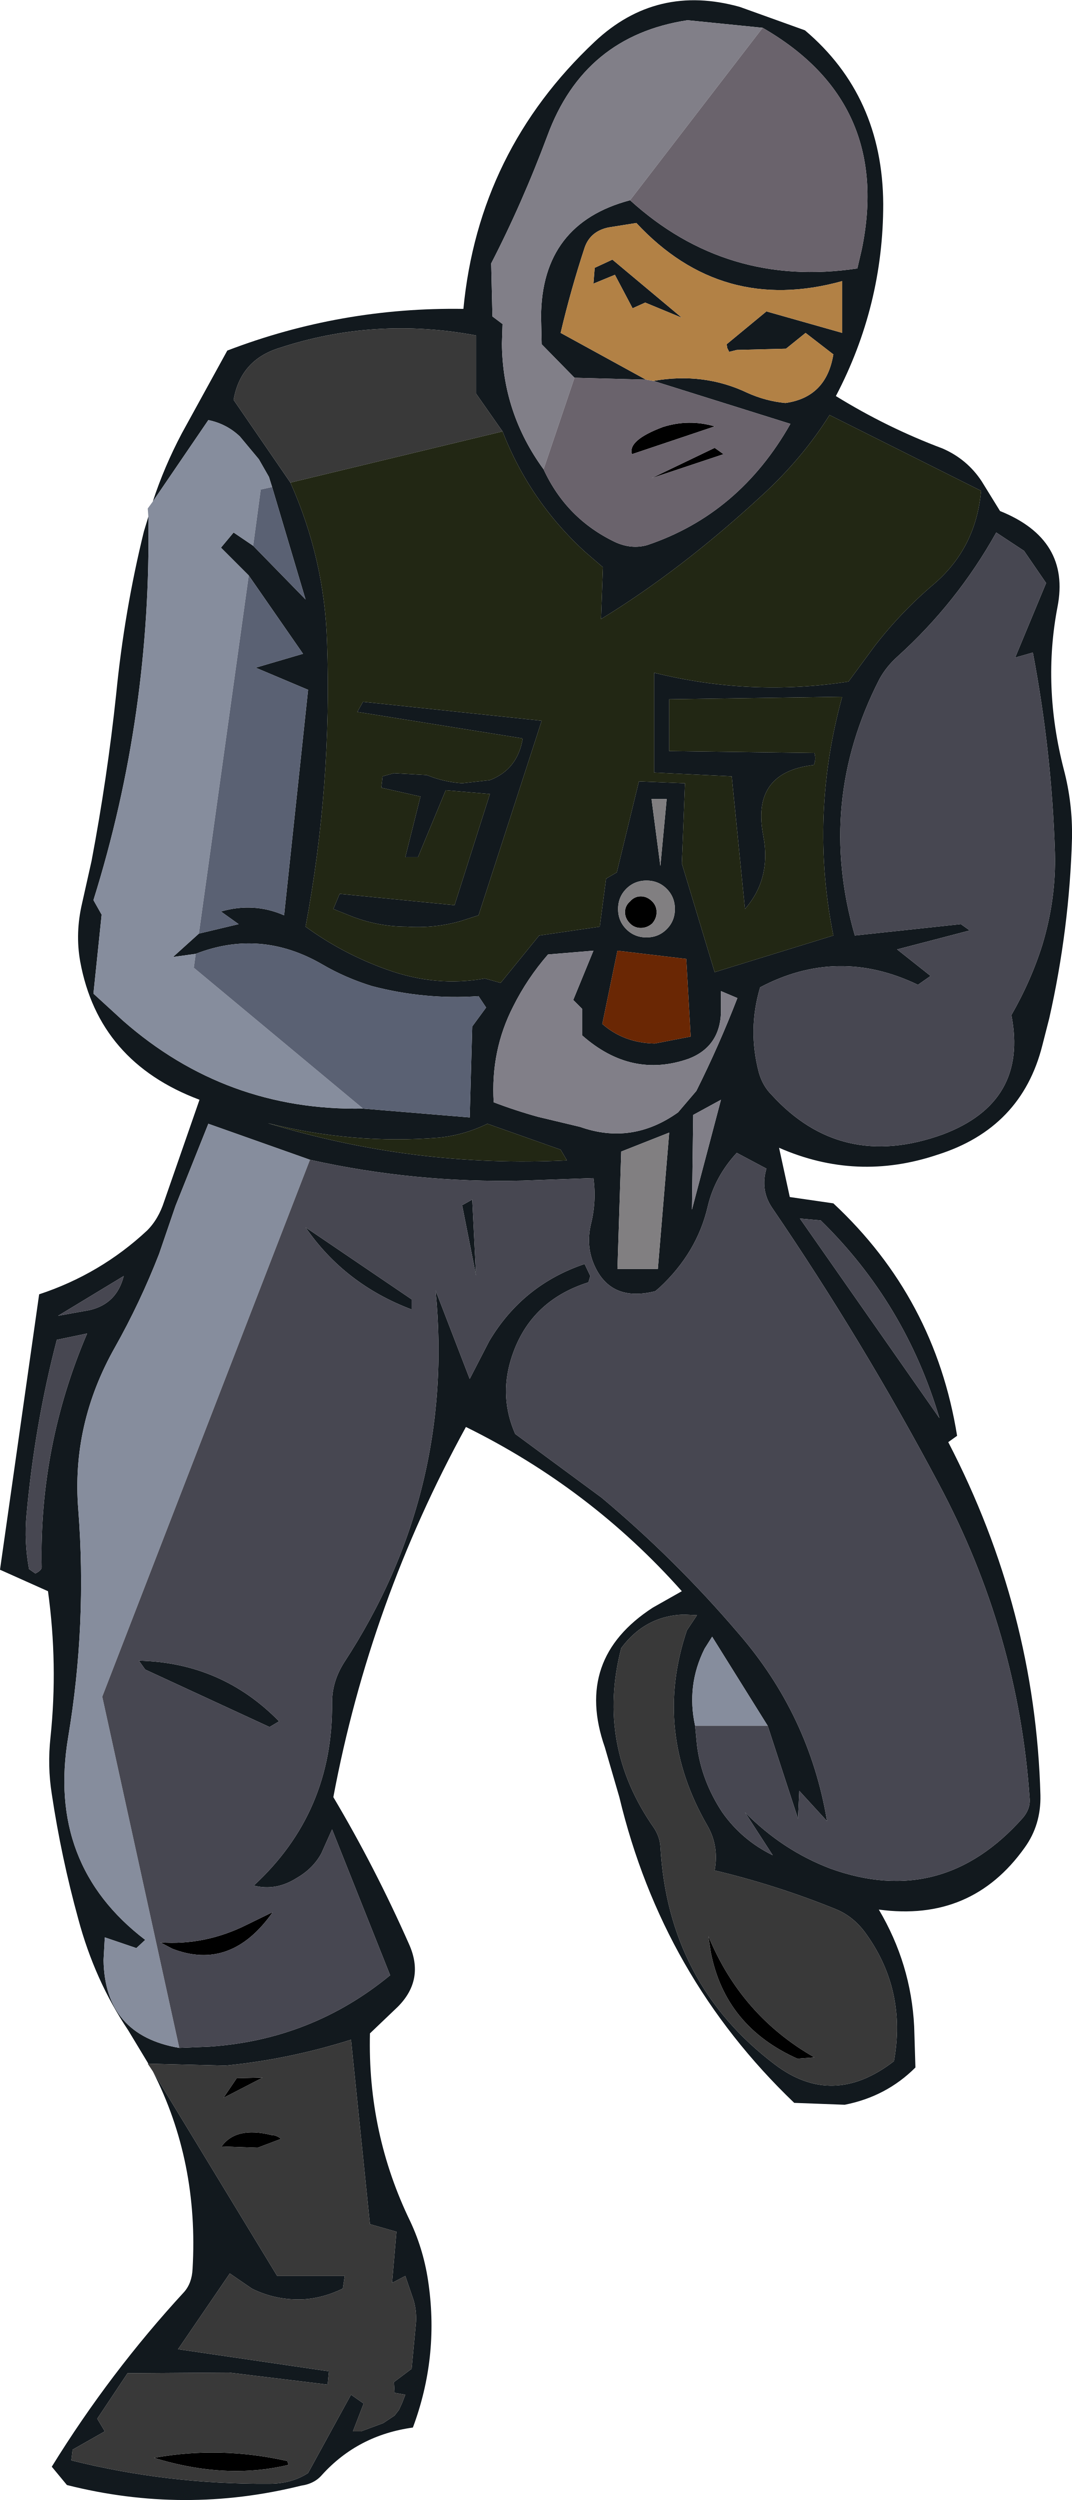 <?xml version="1.0" encoding="UTF-8" standalone="no"?>
<svg xmlns:xlink="http://www.w3.org/1999/xlink" height="197.9px" width="84.9px" xmlns="http://www.w3.org/2000/svg">
  <g transform="matrix(1.0, 0.0, 0.0, 1.0, 42.5, 98.9)">
    <path d="M14.8 -62.95 L9.1 -61.05 14.1 -63.45 14.8 -62.95 M10.0 -65.1 Q12.05 -65.75 14.1 -65.15 L7.55 -62.95 Q7.2 -64.05 10.0 -65.1 M7.0 -26.7 Q7.0 -27.2 7.4 -27.55 7.75 -27.95 8.25 -27.95 8.75 -27.95 9.15 -27.55 9.5 -27.2 9.5 -26.7 9.5 -26.2 9.15 -25.8 8.75 -25.45 8.25 -25.45 7.75 -25.45 7.4 -25.8 7.0 -26.2 7.0 -26.7 M-28.85 55.35 L-29.8 54.85 Q-26.25 55.1 -22.95 53.45 L-20.9 52.45 Q-24.2 57.15 -28.85 55.35 M-24.95 71.0 Q-23.8 69.4 -21.0 70.1 -20.6 70.1 -20.25 70.4 L-22.1 71.1 -24.95 71.0 M-24.8 67.15 L-23.75 65.6 -21.7 65.55 -24.8 67.15 M-19.65 96.2 Q-24.6 97.4 -30.3 95.65 -25.1 94.7 -19.75 95.9 L-19.65 96.2 M20.65 64.05 Q14.95 61.5 13.8 55.65 L13.6 54.35 Q16.2 60.65 22.0 63.95 L20.65 64.05" fill="#000000" fill-rule="evenodd" stroke="none"/>
    <path d="M-30.4 -59.2 Q-29.5 -61.95 -28.1 -64.6 L-24.5 -71.15 Q-15.5 -74.6 -5.8 -74.45 -4.6 -86.95 4.6 -95.6 9.5 -100.2 16.1 -98.35 L21.25 -96.5 Q27.4 -91.3 27.45 -82.75 27.45 -74.7 23.7 -67.55 27.75 -65.05 32.15 -63.4 34.1 -62.55 35.25 -60.8 L36.7 -58.45 Q42.3 -56.2 41.25 -50.85 40.05 -44.6 41.75 -38.0 42.45 -35.35 42.4 -32.55 42.2 -25.4 40.6 -18.3 L40.05 -16.15 Q38.4 -9.6 31.75 -7.5 25.35 -5.35 19.2 -8.05 L20.05 -4.15 23.5 -3.65 Q31.55 3.85 33.3 14.75 L32.6 15.25 Q39.5 28.55 39.9 43.2 39.95 45.55 38.65 47.35 34.45 53.25 27.1 52.25 29.65 56.55 29.9 61.5 L30.0 64.75 Q27.7 67.05 24.4 67.7 L20.4 67.55 Q9.95 57.55 6.55 43.35 L5.4 39.4 Q2.95 32.4 9.2 28.35 L11.5 27.05 Q4.25 18.9 -5.6 14.05 -13.2 27.9 -16.1 43.35 -12.8 48.9 -10.1 55.0 -8.85 57.8 -11.0 59.95 L-13.2 62.05 Q-13.4 69.95 -10.0 76.95 -8.9 79.3 -8.55 81.95 -7.75 87.75 -9.8 93.25 -14.15 93.85 -17.0 97.0 -17.6 97.7 -18.65 97.85 -27.9 100.15 -37.2 97.8 L-38.4 96.35 Q-33.8 88.9 -27.9 82.5 -27.3 81.8 -27.25 80.7 -26.75 72.2 -30.4 65.05 L-20.55 81.25 -15.2 81.25 -15.35 82.25 Q-16.9 83.0 -18.45 83.1 -20.65 83.2 -22.55 82.25 L-23.5 81.6 -24.3 81.05 -28.4 87.05 -16.45 88.8 -16.55 89.85 -24.35 88.9 -32.4 88.95 -34.8 92.55 -34.2 93.55 -36.75 95.0 -36.85 95.85 Q-29.25 97.75 -21.2 97.7 -19.4 97.7 -18.1 96.85 L-14.7 90.65 -13.7 91.35 -14.55 93.55 -13.9 93.55 -12.15 92.9 -11.25 92.3 -10.9 91.85 -10.65 91.3 -10.4 90.65 -11.25 90.5 -11.3 89.65 -9.9 88.6 -9.55 84.9 Q-9.5 84.0 -9.75 83.15 L-10.4 81.25 -11.45 81.8 -11.1 77.75 -13.2 77.15 -14.7 62.55 Q-19.6 64.1 -24.65 64.6 L-30.75 64.45 -32.35 61.8 Q-35.0 57.85 -36.3 53.0 -37.65 48.1 -38.4 43.1 -38.75 40.9 -38.5 38.6 -37.9 32.85 -38.7 27.05 L-42.5 25.35 -39.4 3.55 Q-34.55 1.95 -30.85 -1.5 -29.95 -2.4 -29.5 -3.8 L-26.7 -11.85 Q-34.7 -14.85 -36.15 -22.8 -36.55 -25.05 -36.0 -27.4 L-35.25 -30.75 Q-34.0 -37.35 -33.3 -43.95 -32.65 -50.55 -31.1 -56.85 L-30.75 -58.0 Q-30.5 -42.35 -35.1 -27.65 L-34.45 -26.5 -35.1 -20.25 -32.75 -18.1 Q-24.6 -10.95 -13.75 -11.15 L-5.3 -10.45 -5.1 -17.65 -4.0 -19.15 -4.6 -20.05 Q-8.85 -19.75 -13.05 -20.85 -15.15 -21.5 -16.95 -22.55 -21.85 -25.4 -27.0 -23.4 L-28.8 -23.15 -26.75 -25.0 -23.6 -25.75 -25.0 -26.75 Q-22.4 -27.5 -20.0 -26.45 L-18.1 -44.3 -22.25 -46.05 -18.5 -47.15 -22.8 -53.35 -25.0 -55.55 -24.0 -56.75 -22.45 -55.7 -18.3 -51.45 -20.95 -60.35 -21.2 -61.15 -22.0 -62.55 -23.5 -64.35 Q-24.55 -65.35 -26.0 -65.65 L-30.4 -59.2 M7.4 -83.05 Q15.05 -76.1 25.4 -77.65 L25.75 -79.15 Q28.15 -90.8 17.9 -96.7 L11.95 -97.3 Q3.75 -96.05 0.85 -88.15 -1.15 -82.8 -3.6 -78.05 L-3.5 -73.85 -2.7 -73.25 -2.75 -71.7 Q-2.7 -66.2 0.55 -61.75 2.35 -57.85 6.2 -56.0 7.5 -55.4 8.75 -55.75 16.05 -58.2 20.1 -65.35 L9.25 -68.75 Q13.25 -69.45 16.7 -67.8 18.15 -67.15 19.7 -67.0 22.95 -67.45 23.5 -70.85 L21.3 -72.55 19.75 -71.3 15.85 -71.2 15.25 -71.05 15.1 -71.35 15.05 -71.65 18.2 -74.25 24.2 -72.55 24.2 -76.65 Q14.65 -74.0 7.9 -81.25 L5.7 -80.9 Q4.25 -80.6 3.8 -79.3 2.7 -75.95 1.9 -72.55 L8.65 -68.85 3.0 -69.0 0.4 -71.65 0.35 -73.85 Q0.4 -81.2 7.4 -83.05 M4.6 -77.7 L6.0 -78.35 11.5 -73.75 8.6 -74.95 7.6 -74.5 6.2 -77.15 4.5 -76.45 4.6 -77.7 M-19.5 -60.7 Q-16.8 -54.65 -16.6 -48.1 -16.2 -36.75 -18.3 -25.55 -15.35 -23.4 -11.85 -22.15 -7.95 -20.75 -4.1 -21.45 L-2.85 -21.1 0.2 -24.85 5.0 -25.55 5.5 -29.35 6.35 -29.85 8.1 -37.05 11.75 -36.9 11.5 -30.55 14.1 -21.95 23.5 -24.85 Q21.6 -34.3 24.2 -43.75 L10.5 -43.55 10.5 -39.45 22.0 -39.3 Q22.15 -38.8 21.95 -38.35 L21.6 -38.3 Q17.0 -37.6 17.95 -32.75 18.6 -29.35 16.5 -26.95 L15.45 -37.45 9.3 -37.75 9.3 -45.65 Q17.0 -43.75 24.7 -44.95 L26.8 -47.8 Q28.9 -50.5 31.5 -52.7 34.8 -55.55 35.2 -60.05 L23.2 -66.05 Q21.0 -62.55 17.75 -59.6 11.4 -53.75 5.1 -49.9 L5.25 -54.0 3.8 -55.25 Q-0.55 -59.25 -2.7 -64.75 L-4.8 -67.75 -4.8 -72.35 Q-12.8 -73.85 -20.4 -71.35 -23.45 -70.4 -24.0 -67.25 L-19.5 -60.7 M40.35 -52.75 L38.6 -55.3 36.4 -56.75 Q33.3 -51.2 28.6 -46.95 27.7 -46.15 27.15 -45.15 22.15 -35.4 25.2 -24.85 L33.6 -25.75 34.3 -25.25 28.55 -23.75 31.2 -21.65 30.2 -20.95 Q23.85 -24.0 17.7 -20.75 16.7 -17.4 17.6 -14.0 17.9 -12.95 18.6 -12.25 24.1 -6.2 32.15 -9.1 38.95 -11.65 37.6 -18.55 39.15 -21.25 40.05 -24.1 41.15 -27.75 41.05 -31.4 40.8 -39.35 39.3 -47.25 L37.9 -46.85 40.35 -52.75 M9.1 -35.65 L9.8 -30.35 10.3 -35.65 9.1 -35.65 M6.45 -26.95 Q6.45 -26.0 7.1 -25.35 7.75 -24.7 8.7 -24.7 9.65 -24.7 10.3 -25.35 10.95 -26.0 10.95 -26.95 10.95 -27.9 10.3 -28.55 9.65 -29.2 8.7 -29.2 7.75 -29.2 7.1 -28.55 6.45 -27.9 6.45 -26.95 M12.2 -16.85 L11.85 -23.0 6.4 -23.65 5.2 -17.85 Q6.9 -16.35 9.35 -16.3 L12.2 -16.85 M14.6 -20.45 L14.6 -18.75 Q14.5 -16.05 12.05 -15.1 7.5 -13.5 3.6 -16.95 L3.6 -19.05 2.9 -19.75 4.5 -23.65 0.9 -23.35 Q-0.75 -21.45 -1.85 -19.25 -3.65 -15.75 -3.4 -11.65 -1.7 -11.0 0.1 -10.5 L3.45 -9.7 Q7.55 -8.25 11.2 -10.85 L12.65 -12.55 Q14.45 -16.15 15.9 -19.9 L14.6 -20.45 M12.55 37.7 L12.7 39.25 Q13.05 42.05 14.7 44.55 16.25 46.75 18.7 47.95 L16.5 44.55 Q19.45 47.55 23.25 49.0 32.1 52.2 38.5 45.0 39.1 44.3 39.05 43.5 38.15 30.35 31.85 18.55 25.85 7.25 18.65 -3.3 17.7 -4.7 18.2 -6.4 L15.85 -7.65 Q14.1 -5.75 13.55 -3.4 12.7 0.25 9.75 3.0 L9.4 3.3 Q5.85 4.2 4.55 1.2 3.9 -0.3 4.3 -2.0 4.75 -3.8 4.5 -5.65 L-1.1 -5.45 Q-9.65 -5.25 -17.95 -7.1 L-26.0 -9.95 -28.6 -3.45 -29.9 0.35 Q-31.4 4.2 -33.4 7.75 -36.85 13.85 -36.3 20.6 -35.6 29.65 -37.1 38.6 -38.8 48.7 -31.0 54.65 L-31.7 55.3 -34.2 54.45 -34.3 56.25 Q-34.2 62.2 -28.3 63.2 L-25.9 63.1 Q-17.8 62.55 -11.6 57.45 L-16.2 45.9 -17.05 47.8 Q-17.7 49.0 -19.0 49.75 -20.65 50.8 -22.4 50.35 -16.1 44.55 -16.2 35.85 -16.2 34.2 -15.25 32.7 -6.45 19.25 -8.0 3.25 L-5.3 10.25 -3.75 7.25 Q-1.1 2.8 3.8 1.15 L4.25 2.1 4.1 2.6 Q-0.65 4.1 -2.05 8.75 -2.95 11.75 -1.7 14.6 L5.15 19.65 Q11.0 24.55 15.95 30.35 21.6 36.85 23.0 45.25 L20.8 42.85 20.7 45.05 18.3 37.7 13.9 30.65 13.3 31.6 Q11.85 34.5 12.55 37.7 M2.4 -7.05 L1.9 -7.9 -3.9 -9.95 Q-5.75 -9.05 -7.75 -8.85 -14.5 -8.3 -21.3 -10.0 -9.65 -6.45 2.4 -7.05 M14.6 -11.85 L12.4 -10.65 12.3 -3.15 14.6 -11.85 M10.5 -9.25 L6.7 -7.75 6.4 1.55 9.6 1.55 10.5 -9.25 M22.5 -2.3 L20.85 -2.45 31.9 13.35 Q29.2 4.25 22.5 -2.3 M-1.1 -40.45 L-14.2 -42.55 -13.75 -43.35 0.4 -41.85 -4.6 -26.45 -6.0 -26.0 Q-8.1 -25.4 -10.3 -25.55 -12.5 -25.55 -14.6 -26.35 L-16.1 -26.95 -15.6 -28.15 -6.5 -27.25 -3.7 -36.05 -7.2 -36.35 -9.4 -31.05 -10.4 -31.05 -9.2 -35.85 -12.3 -36.55 -12.2 -37.45 -11.3 -37.7 -8.7 -37.55 Q-7.35 -37.0 -5.9 -36.9 L-3.7 -37.15 Q-1.5 -38.0 -1.1 -40.45 M-5.1 -3.95 L-4.8 2.05 -5.9 -3.5 -5.1 -3.95 M-9.9 4.75 Q-15.2 2.75 -18.3 -1.75 L-9.9 3.95 -9.9 4.75 M-35.4 4.8 Q-33.25 4.3 -32.7 2.1 L-37.9 5.25 -35.4 4.8 M-35.6 6.65 L-38.0 7.15 Q-39.75 13.85 -40.4 21.0 -40.6 23.15 -40.2 25.3 L-39.7 25.65 Q-39.2 25.4 -39.2 25.15 -39.4 15.55 -35.6 6.65 M-31.5 32.55 Q-24.95 32.7 -20.4 37.35 L-21.15 37.8 -31.0 33.25 -31.5 32.55 M12.7 28.95 L11.65 28.9 Q8.6 29.0 6.7 31.55 4.7 39.25 9.3 45.8 9.75 46.5 9.8 47.25 10.4 58.1 18.85 64.5 23.45 68.0 28.3 64.25 29.3 58.7 26.15 54.25 25.15 52.8 23.65 52.2 18.95 50.3 14.1 49.15 14.45 47.25 13.55 45.65 9.2 38.15 11.9 30.15 L12.7 28.95" fill="#12191e" fill-rule="evenodd" stroke="none"/>
    <path d="M7.4 -83.05 Q0.4 -81.2 0.35 -73.85 L0.4 -71.65 3.0 -69.0 0.55 -61.75 Q-2.7 -66.2 -2.75 -71.7 L-2.7 -73.25 -3.5 -73.85 -3.6 -78.05 Q-1.15 -82.8 0.85 -88.15 3.75 -96.05 11.95 -97.3 L17.9 -96.7 7.4 -83.05 M14.6 -20.45 L15.9 -19.9 Q14.45 -16.15 12.65 -12.55 L11.2 -10.85 Q7.55 -8.25 3.45 -9.7 L0.1 -10.5 Q-1.7 -11.0 -3.4 -11.65 -3.65 -15.75 -1.85 -19.25 -0.75 -21.45 0.9 -23.35 L4.5 -23.65 2.9 -19.75 3.6 -19.05 3.6 -16.95 Q7.5 -13.5 12.05 -15.1 14.5 -16.05 14.6 -18.75 L14.6 -20.45 M14.6 -11.85 L12.3 -3.15 12.4 -10.65 14.6 -11.85" fill="#817f88" fill-rule="evenodd" stroke="none"/>
    <path d="M-30.75 -58.0 L-30.8 -58.65 -30.4 -59.2 -26.0 -65.65 Q-24.55 -65.35 -23.5 -64.35 L-22.0 -62.55 -21.2 -61.15 -20.95 -60.35 -21.85 -60.15 -22.45 -55.7 -24.0 -56.75 -25.0 -55.55 -22.8 -53.35 -26.75 -25.0 -28.8 -23.15 -27.0 -23.4 -27.15 -22.3 -13.75 -11.15 Q-24.6 -10.95 -32.75 -18.1 L-35.1 -20.25 -34.45 -26.5 -35.1 -27.65 Q-30.5 -42.35 -30.75 -58.0 M12.55 37.7 Q11.85 34.5 13.3 31.6 L13.9 30.65 18.3 37.7 12.55 37.7 M-28.3 63.2 Q-34.2 62.2 -34.3 56.25 L-34.2 54.45 -31.7 55.3 -31.0 54.65 Q-38.8 48.7 -37.1 38.6 -35.6 29.65 -36.3 20.6 -36.85 13.85 -33.4 7.75 -31.4 4.2 -29.9 0.35 L-28.6 -3.45 -26.0 -9.95 -17.95 -7.1 -34.4 35.4 -28.3 63.2" fill="#868d9d" fill-rule="evenodd" stroke="none"/>
    <path d="M-30.4 65.05 L-30.8 64.45 -30.75 64.45 -24.65 64.6 Q-19.6 64.1 -14.7 62.55 L-13.2 77.15 -11.1 77.75 -11.45 81.8 -10.4 81.25 -9.75 83.15 Q-9.5 84.0 -9.55 84.9 L-9.9 88.6 -11.3 89.65 -11.25 90.5 -10.4 90.65 -10.65 91.3 -10.9 91.85 -11.25 92.3 -12.15 92.9 -13.9 93.55 -14.55 93.55 -13.7 91.35 -14.7 90.65 -18.1 96.85 Q-19.4 97.7 -21.2 97.7 -29.25 97.75 -36.85 95.85 L-36.75 95.0 -34.2 93.55 -34.8 92.55 -32.4 88.95 -24.35 88.9 -16.55 89.85 -16.45 88.8 -28.4 87.05 -24.3 81.05 -23.5 81.6 -22.55 82.25 Q-20.65 83.2 -18.45 83.1 -16.9 83.0 -15.35 82.25 L-15.2 81.25 -20.55 81.25 -30.4 65.05 M-19.5 -60.7 L-24.0 -67.25 Q-23.45 -70.4 -20.4 -71.35 -12.8 -73.85 -4.8 -72.35 L-4.8 -67.75 -2.7 -64.75 -19.5 -60.7 M-24.8 67.15 L-21.7 65.55 -23.75 65.6 -24.8 67.15 M-24.95 71.0 L-22.1 71.1 -20.25 70.4 Q-20.6 70.1 -21.0 70.1 -23.8 69.4 -24.95 71.0 M-19.65 96.2 L-19.75 95.9 Q-25.1 94.7 -30.3 95.65 -24.6 97.4 -19.65 96.2 M12.7 28.95 L11.9 30.15 Q9.2 38.15 13.55 45.65 14.45 47.25 14.1 49.15 18.95 50.3 23.65 52.2 25.15 52.8 26.15 54.25 29.3 58.7 28.3 64.25 23.45 68.0 18.85 64.5 10.4 58.1 9.8 47.25 9.75 46.5 9.3 45.8 4.7 39.25 6.7 31.55 8.6 29.0 11.65 28.9 L12.7 28.95 M20.65 64.05 L22.0 63.95 Q16.2 60.65 13.6 54.35 L13.8 55.65 Q14.95 61.5 20.65 64.05" fill="#393939" fill-rule="evenodd" stroke="none"/>
    <path d="M-20.95 -60.35 L-18.3 -51.45 -22.45 -55.7 -21.85 -60.15 -20.95 -60.35 M-22.8 -53.35 L-18.5 -47.15 -22.25 -46.05 -18.1 -44.3 -20.0 -26.45 Q-22.4 -27.5 -25.0 -26.75 L-23.6 -25.75 -26.75 -25.0 -22.8 -53.35 M-27.0 -23.4 Q-21.85 -25.4 -16.95 -22.55 -15.15 -21.5 -13.05 -20.85 -8.85 -19.75 -4.6 -20.05 L-4.0 -19.15 -5.1 -17.65 -5.3 -10.45 -13.75 -11.15 -27.15 -22.3 -27.0 -23.4" fill="#5a6173" fill-rule="evenodd" stroke="none"/>
    <path d="M40.35 -52.75 L37.9 -46.85 39.3 -47.25 Q40.8 -39.35 41.05 -31.4 41.15 -27.75 40.05 -24.1 39.15 -21.25 37.6 -18.55 38.95 -11.65 32.15 -9.1 24.1 -6.2 18.6 -12.25 17.9 -12.95 17.6 -14.0 16.7 -17.4 17.7 -20.75 23.85 -24.0 30.2 -20.95 L31.2 -21.65 28.55 -23.75 34.3 -25.25 33.6 -25.75 25.2 -24.85 Q22.15 -35.4 27.15 -45.15 27.7 -46.15 28.6 -46.95 33.3 -51.2 36.4 -56.75 L38.6 -55.3 40.35 -52.75 M-17.95 -7.1 Q-9.65 -5.25 -1.1 -5.45 L4.5 -5.65 Q4.75 -3.8 4.3 -2.0 3.9 -0.3 4.55 1.2 5.85 4.2 9.4 3.3 L9.75 3.0 Q12.7 0.25 13.55 -3.4 14.1 -5.75 15.85 -7.65 L18.2 -6.4 Q17.7 -4.7 18.65 -3.3 25.85 7.25 31.85 18.55 38.15 30.35 39.05 43.5 39.1 44.3 38.5 45.0 32.1 52.2 23.25 49.0 19.45 47.55 16.5 44.55 L18.7 47.95 Q16.25 46.75 14.7 44.55 13.05 42.05 12.7 39.25 L12.55 37.7 18.3 37.7 20.7 45.05 20.8 42.85 23.0 45.25 Q21.6 36.85 15.95 30.35 11.0 24.55 5.15 19.65 L-1.7 14.6 Q-2.95 11.75 -2.05 8.75 -0.65 4.1 4.1 2.6 L4.25 2.1 3.8 1.15 Q-1.1 2.8 -3.75 7.25 L-5.3 10.25 -8.0 3.25 Q-6.45 19.25 -15.25 32.7 -16.2 34.2 -16.2 35.85 -16.1 44.55 -22.4 50.35 -20.65 50.8 -19.0 49.75 -17.7 49.0 -17.05 47.8 L-16.2 45.9 -11.6 57.45 Q-17.8 62.55 -25.9 63.1 L-28.3 63.2 -34.4 35.4 -17.95 -7.1 M22.5 -2.3 Q29.2 4.25 31.9 13.35 L20.85 -2.45 22.5 -2.3 M-5.1 -3.95 L-5.9 -3.5 -4.8 2.05 -5.1 -3.95 M-9.9 4.75 L-9.9 3.95 -18.3 -1.75 Q-15.2 2.75 -9.9 4.75 M-35.6 6.65 Q-39.4 15.55 -39.2 25.15 -39.2 25.4 -39.7 25.65 L-40.2 25.3 Q-40.6 23.15 -40.4 21.0 -39.75 13.85 -38.0 7.15 L-35.6 6.65 M-35.4 4.8 L-37.9 5.25 -32.7 2.1 Q-33.25 4.3 -35.4 4.8 M-31.5 32.55 L-31.0 33.25 -21.15 37.8 -20.4 37.35 Q-24.95 32.7 -31.5 32.55 M-28.85 55.35 Q-24.2 57.15 -20.9 52.45 L-22.95 53.45 Q-26.25 55.1 -29.8 54.85 L-28.85 55.35" fill="#474751" fill-rule="evenodd" stroke="none"/>
    <path d="M17.9 -96.7 Q28.15 -90.8 25.75 -79.15 L25.4 -77.65 Q15.05 -76.1 7.4 -83.05 L17.9 -96.7 M3.0 -69.0 L8.65 -68.85 9.25 -68.75 20.1 -65.35 Q16.05 -58.2 8.75 -55.75 7.5 -55.4 6.2 -56.0 2.35 -57.85 0.55 -61.75 L3.0 -69.0 M10.0 -65.1 Q7.2 -64.05 7.55 -62.95 L14.1 -65.15 Q12.05 -65.75 10.0 -65.1 M14.8 -62.95 L14.1 -63.45 9.1 -61.05 14.8 -62.95" fill="#6a636c" fill-rule="evenodd" stroke="none"/>
    <path d="M8.65 -68.85 L1.9 -72.55 Q2.7 -75.95 3.8 -79.3 4.25 -80.6 5.7 -80.9 L7.9 -81.25 Q14.65 -74.0 24.2 -76.65 L24.2 -72.55 18.2 -74.25 15.05 -71.65 15.1 -71.35 15.25 -71.05 15.85 -71.2 19.75 -71.3 21.3 -72.55 23.5 -70.85 Q22.95 -67.45 19.7 -67.0 18.15 -67.15 16.7 -67.8 13.25 -69.45 9.25 -68.75 L8.65 -68.85 M4.6 -77.7 L4.5 -76.45 6.2 -77.15 7.6 -74.5 8.6 -74.95 11.5 -73.75 6.0 -78.35 4.6 -77.7" fill="#b28145" fill-rule="evenodd" stroke="none"/>
    <path d="M-2.7 -64.75 Q-0.55 -59.25 3.8 -55.25 L5.25 -54.0 5.1 -49.9 Q11.4 -53.75 17.75 -59.6 21.0 -62.55 23.2 -66.05 L35.2 -60.05 Q34.8 -55.55 31.5 -52.7 28.9 -50.5 26.8 -47.8 L24.7 -44.95 Q17.0 -43.75 9.3 -45.65 L9.3 -37.75 15.45 -37.45 16.5 -26.95 Q18.6 -29.35 17.95 -32.75 17.0 -37.6 21.6 -38.3 L21.95 -38.35 Q22.15 -38.8 22.0 -39.3 L10.5 -39.45 10.5 -43.55 24.2 -43.75 Q21.6 -34.3 23.5 -24.85 L14.1 -21.95 11.5 -30.55 11.75 -36.9 8.1 -37.05 6.35 -29.85 5.5 -29.35 5.0 -25.55 0.2 -24.85 -2.85 -21.1 -4.1 -21.45 Q-7.95 -20.75 -11.85 -22.15 -15.35 -23.4 -18.3 -25.55 -16.2 -36.75 -16.6 -48.1 -16.8 -54.65 -19.5 -60.7 L-2.7 -64.75 M2.4 -7.05 Q-9.65 -6.45 -21.3 -10.0 -14.5 -8.3 -7.75 -8.85 -5.75 -9.05 -3.9 -9.95 L1.9 -7.9 2.4 -7.05 M-1.1 -40.45 Q-1.5 -38.0 -3.7 -37.15 L-5.9 -36.9 Q-7.35 -37.0 -8.7 -37.55 L-11.3 -37.7 -12.2 -37.45 -12.3 -36.55 -9.2 -35.85 -10.4 -31.05 -9.4 -31.05 -7.2 -36.35 -3.7 -36.05 -6.5 -27.25 -15.6 -28.15 -16.1 -26.95 -14.6 -26.35 Q-12.5 -25.55 -10.3 -25.55 -8.1 -25.4 -6.0 -26.0 L-4.6 -26.45 0.4 -41.85 -13.75 -43.35 -14.2 -42.55 -1.1 -40.45" fill="#222714" fill-rule="evenodd" stroke="none"/>
    <path d="M7.0 -26.7 Q7.0 -26.2 7.4 -25.8 7.75 -25.45 8.25 -25.45 8.75 -25.45 9.15 -25.8 9.5 -26.2 9.5 -26.7 9.5 -27.2 9.15 -27.55 8.75 -27.95 8.25 -27.95 7.75 -27.95 7.4 -27.55 7.0 -27.2 7.0 -26.7 M6.45 -26.95 Q6.45 -27.9 7.1 -28.55 7.75 -29.2 8.7 -29.2 9.65 -29.2 10.3 -28.55 10.95 -27.9 10.95 -26.95 10.95 -26.0 10.3 -25.35 9.65 -24.7 8.7 -24.7 7.75 -24.7 7.1 -25.35 6.45 -26.0 6.45 -26.95 M9.1 -35.65 L10.3 -35.65 9.8 -30.35 9.1 -35.65 M10.5 -9.25 L9.6 1.55 6.4 1.55 6.7 -7.75 10.5 -9.25" fill="#817f81" fill-rule="evenodd" stroke="none"/>
    <path d="M12.2 -16.85 L9.35 -16.3 Q6.9 -16.35 5.2 -17.85 L6.4 -23.65 11.85 -23.0 12.2 -16.85" fill="#6a2704" fill-rule="evenodd" stroke="none"/>
  </g>
</svg>
